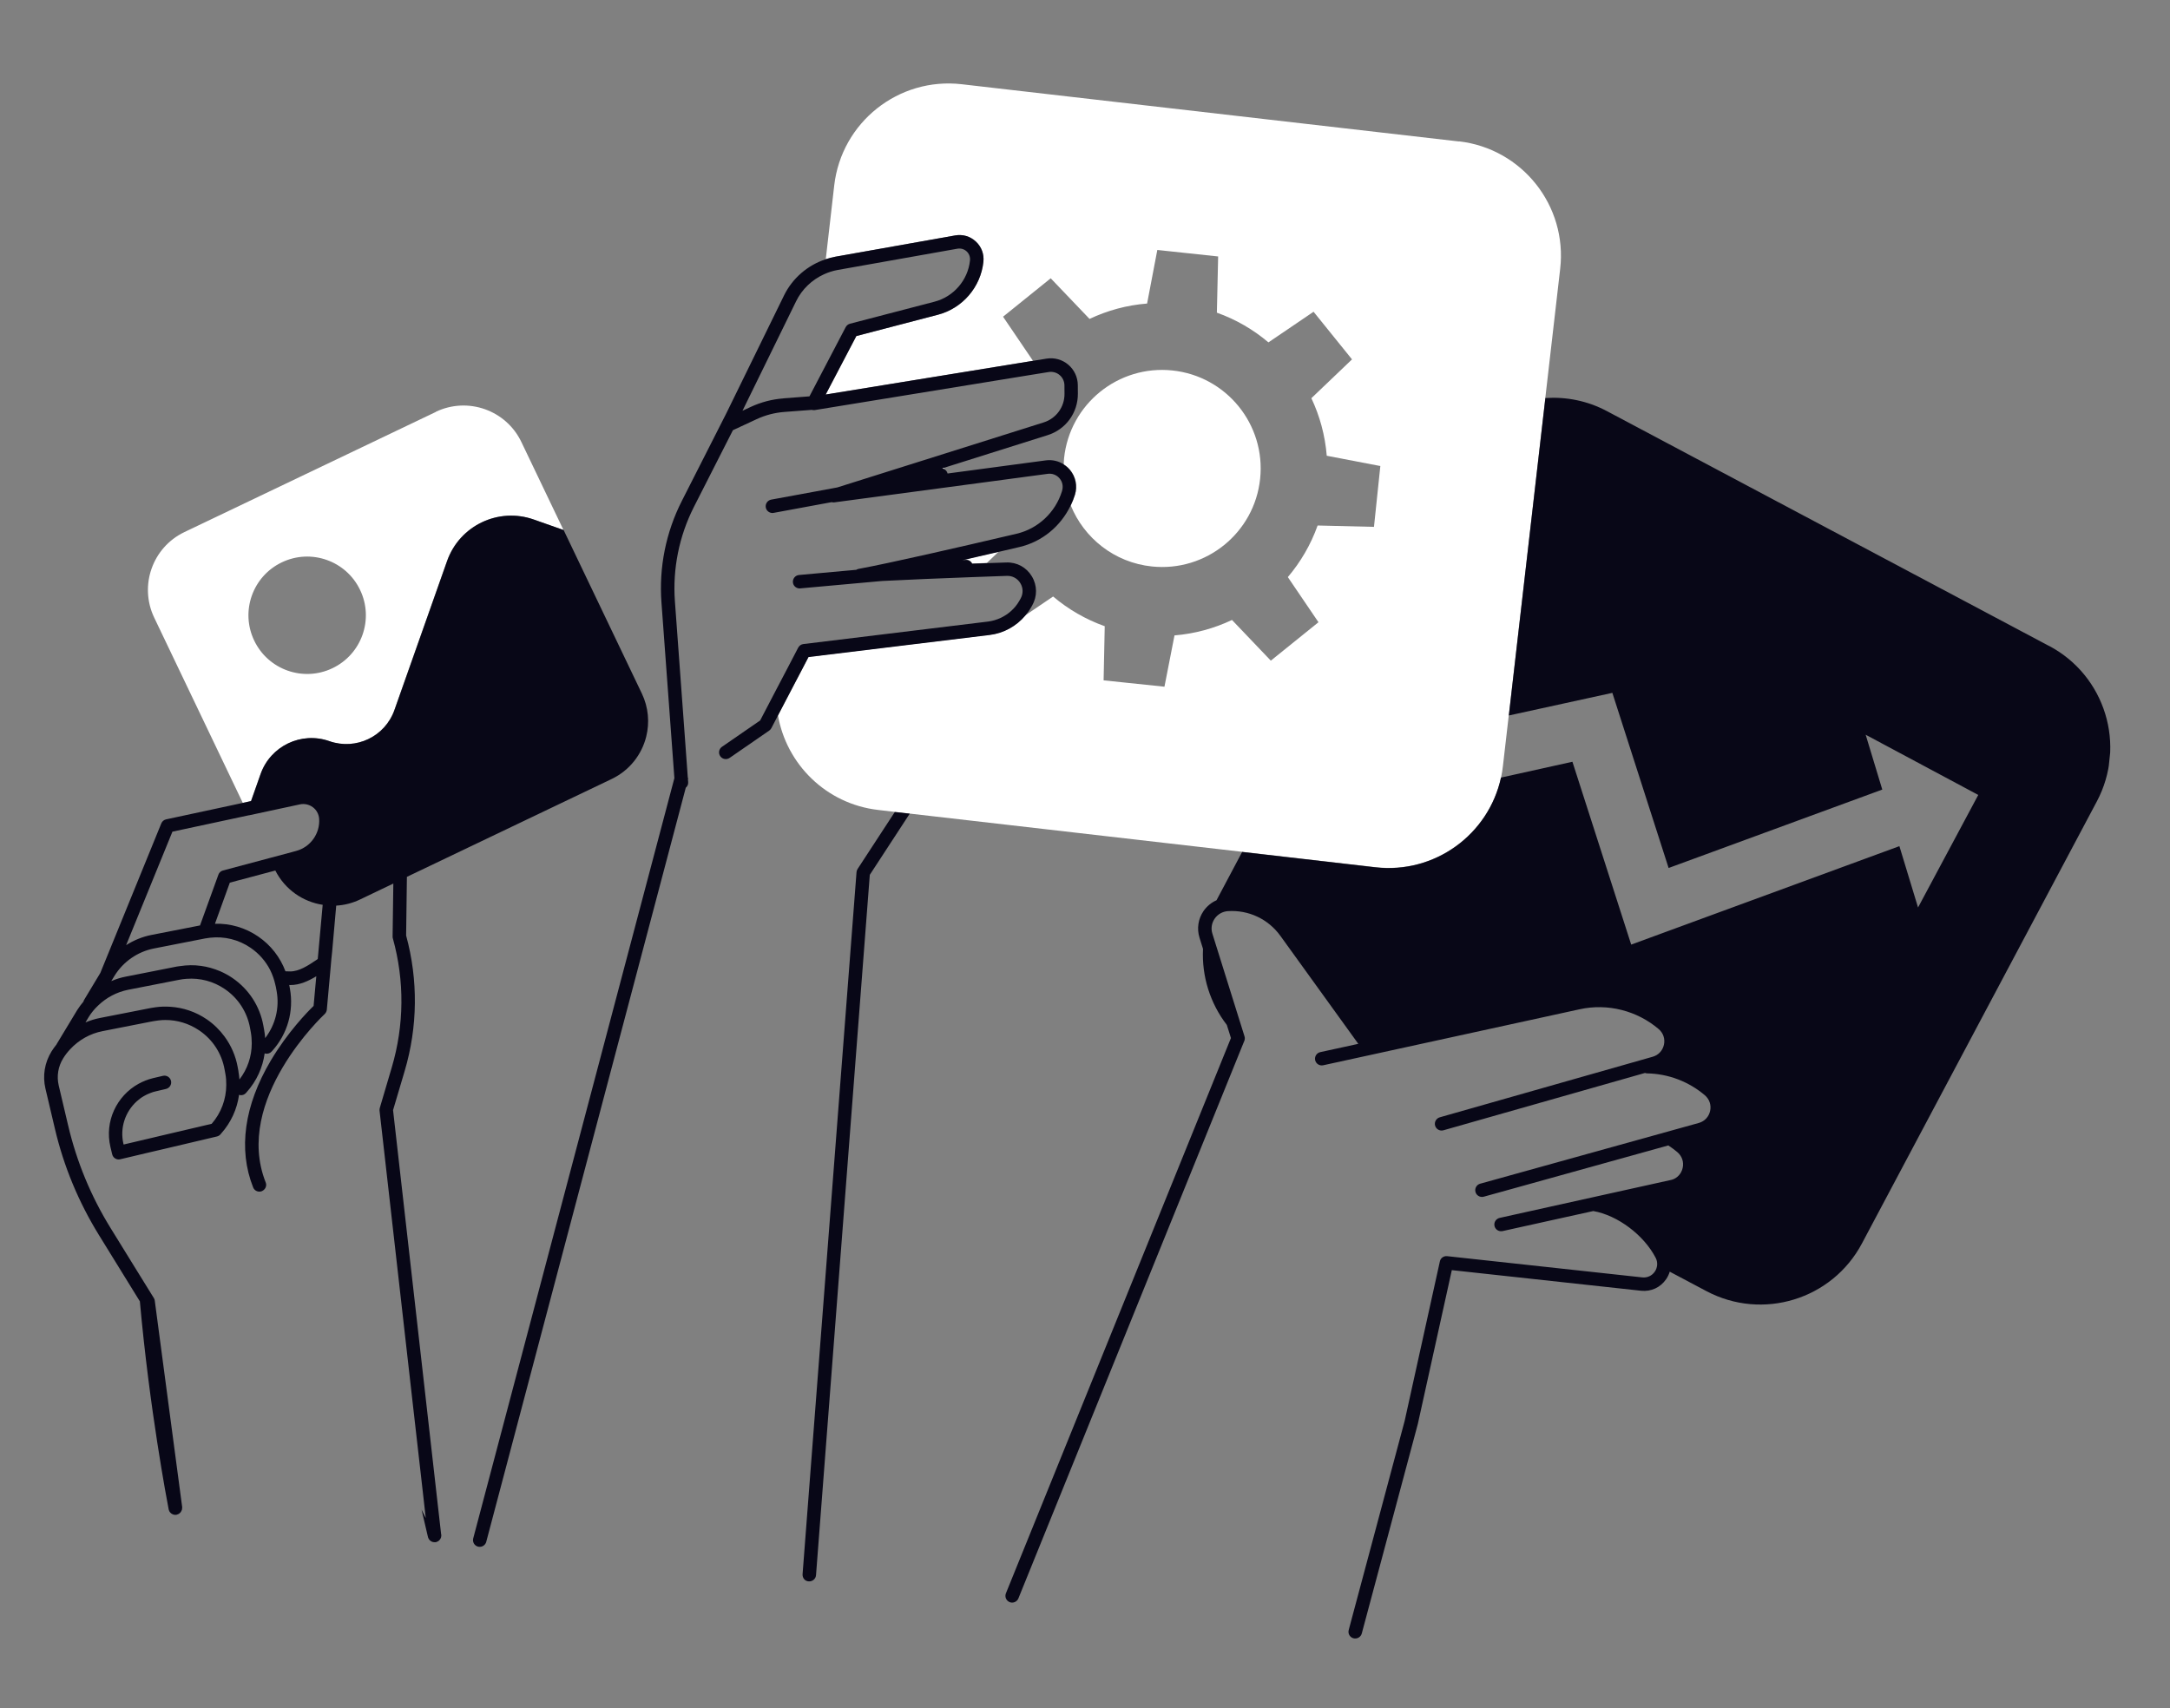 <svg width="564" height="444" viewBox="0 0 564 444" fill="none" xmlns="http://www.w3.org/2000/svg">
<rect x="0" y="0" width="564" height="444" fill="#808080" stroke="none"/>
<g clip-path="url(#clip0_84_2541)">
<path d="M113.315 107.06L47.928 138.313C39.624 142.285 36.118 152.234 40.074 160.535L63.1 208.697L65.226 208.233L67.705 201.204C70.282 193.904 78.287 190.094 85.573 192.652C92.484 195.083 100.046 191.473 102.494 184.565L116.179 145.824C119.431 136.623 129.514 131.799 138.716 135.05L146.46 137.779L135.508 114.892C131.535 106.59 121.584 103.084 113.282 107.039L113.315 107.06ZM86.412 173.693C78.812 177.334 69.695 174.109 66.07 166.512C62.428 158.913 65.654 149.797 73.252 146.174C80.852 142.533 89.969 145.758 93.593 153.355C97.235 160.953 94.01 170.069 86.412 173.693Z" fill="white"/>
<path d="M379.21 36.775L249.965 21.896C233.559 20.003 218.717 31.776 216.823 48.196L214.622 67.383C215.442 67.117 216.276 66.887 217.12 66.729L248.246 61.202C250.221 60.845 252.166 61.436 253.627 62.786C255.088 64.136 255.802 66.059 255.595 68.044C254.906 74.626 250.157 80.132 243.784 81.807L222.568 87.35L214.604 102.554L268.483 93.792L260.703 82.327L273.087 72.339L283.18 82.901C287.811 80.71 292.851 79.319 298.141 78.904L300.796 64.975L316.606 66.665L316.275 81.277C321.248 83.047 325.761 85.684 329.675 88.999L341.407 81.037L351.398 93.419L340.834 103.51C343.026 108.14 344.4 113.178 344.833 118.469L358.762 121.142L357.107 136.953L342.46 136.6C340.69 141.572 338.033 146.1 334.718 150.014L342.682 161.744L330.297 171.732L320.206 161.152C315.593 163.346 310.535 164.735 305.26 165.169L302.65 178.504L286.836 176.849L287.129 162.779C282.155 161.009 277.625 158.369 273.71 155.055L266.49 159.95C264.177 162.701 260.884 164.557 257.265 164.988L210.147 170.726L208.231 174.398L207.417 175.95L206.603 177.502L202.2 185.932C204.405 198.679 214.753 208.986 228.236 210.538L232.55 211.042L234.501 211.246L236.448 211.485L322.862 221.425L357.482 225.417C372.879 227.186 386.894 216.929 390.136 202.093C390.343 201.129 390.518 200.126 390.624 199.116L392.142 185.949L401.64 103.429L405.503 69.876C407.395 53.473 395.619 38.633 379.197 36.739L379.21 36.775Z" fill="white"/>
<path d="M244.851 121.757C245.026 121.775 245.177 121.843 245.346 121.914L245.38 121.583L244.853 121.739L244.851 121.757Z" fill="white"/>
<path d="M278.289 131.363C281.732 139.857 289.622 146.228 299.375 147.248C313.448 148.721 326.049 138.508 327.521 124.439C328.993 110.369 318.779 97.769 304.707 96.297C290.634 94.824 278.033 105.036 276.561 119.106C276.504 119.646 276.502 120.174 276.482 120.7C277.076 121.079 277.611 121.522 278.081 122.082C279.616 123.897 280.117 126.344 279.405 128.611C279.111 129.566 278.732 130.494 278.305 131.383L278.289 131.363Z" fill="white"/>
<path d="M252.67 146.481C253.96 146.44 255.234 146.379 256.489 146.335L259.579 143.384C256.638 144.062 253.425 144.817 250.125 145.563L250.943 145.49C251.689 145.427 252.351 145.831 252.672 146.463L252.67 146.481Z" fill="white"/>
<path d="M532.533 167.895L417.642 106.864C412.539 104.147 407.013 103.111 401.658 103.466L392.161 185.986L419.064 180.104L433.686 225.627L489.221 205.243L484.902 190.989L514.165 206.638L498.514 235.896L493.668 219.95L423.961 245.54L408.686 198.013L390.12 202.126C386.895 216.963 372.88 227.221 357.466 225.45L322.846 221.458L316.179 234.016C314.831 234.614 313.675 235.567 312.805 236.814C311.412 238.851 311.024 241.381 311.763 243.747L312.673 246.658C312.316 253.768 314.522 260.794 318.862 266.424L319.932 269.828L261.445 414.169C261.088 415.065 261.51 416.077 262.404 416.453C262.555 416.521 262.727 416.557 262.884 416.573C263.633 416.652 264.383 416.22 264.687 415.495L274.229 391.953L323.224 271.017L323.41 270.579C323.555 270.207 323.581 269.787 323.463 269.405L315.111 242.706C314.687 241.377 314.906 239.956 315.695 238.806C316.485 237.657 317.739 236.943 319.123 236.841C324.512 236.49 329.631 238.892 332.783 243.27L353.034 271.338L343.16 273.491C342.224 273.692 341.615 274.632 341.816 275.568C342.017 276.505 342.957 277.114 343.894 276.912L410.599 262.345C417.826 260.76 425.492 262.706 431.1 267.5C432.296 268.523 432.807 270.038 432.47 271.569C432.134 273.101 431.043 274.272 429.537 274.695L374.207 290.435C373.28 290.708 372.739 291.672 372.994 292.597C373.202 293.305 373.803 293.791 374.499 293.863C374.708 293.885 374.938 293.874 375.157 293.809L427.547 278.905C427.718 278.959 427.888 279.012 428.082 279.014C433.582 279.114 438.917 281.134 443.104 284.705C444.3 285.728 444.81 287.243 444.474 288.774C444.138 290.306 443.047 291.477 441.541 291.9L388.716 306.582L384.708 307.694C383.783 307.95 383.225 308.912 383.496 309.856C383.686 310.563 384.304 311.05 385.001 311.123C385.21 311.145 385.44 311.133 385.658 311.068L393.219 308.972L433.605 297.742C434.429 298.286 435.231 298.863 435.974 299.504C437.17 300.527 437.68 302.041 437.344 303.573C437.008 305.104 435.917 306.275 434.502 306.673L402.328 313.798L389.764 316.585C388.826 316.804 388.219 317.726 388.435 318.682C388.603 319.439 389.235 319.963 389.966 320.039C390.158 320.059 390.335 320.043 390.533 320.011L407.115 316.341L414.108 314.802C420.419 315.903 427.243 321.018 430.32 326.955C430.643 327.57 430.751 328.215 430.701 328.861C430.639 329.453 430.455 330.033 430.103 330.541C429.356 331.625 428.152 332.186 426.846 332.049L376.117 326.53C375.229 326.437 374.411 327.02 374.231 327.899L365.09 369.315L350.921 422.282L350.541 423.721C350.284 424.662 350.853 425.62 351.779 425.857C351.866 425.866 351.969 425.895 352.056 425.904C352.892 425.991 353.704 425.46 353.933 424.622L368.509 370.131L377.339 330.161L426.501 335.516L426.536 335.52C429.131 335.791 431.572 334.674 433.049 332.504C433.465 331.897 433.782 331.226 433.975 330.559L443.483 335.603C458.077 343.362 476.194 337.811 483.937 323.218L544.974 208.348C552.734 193.757 547.182 175.642 532.585 167.901L532.533 167.895Z" fill="#080717"/>
<path d="M114.664 398.917L102.159 288.569L105.178 278.393C108.582 266.902 108.71 254.733 105.554 243.172L105.757 227.93L158.968 202.497C163.64 200.258 166.8 196.134 167.956 191.485C168.863 187.865 168.555 183.907 166.822 180.276L146.495 137.783L138.752 135.054C129.549 131.802 119.466 136.627 116.215 145.828L102.53 184.568C100.099 191.479 92.52 195.087 85.609 192.656C78.307 190.079 70.318 193.908 67.74 201.208L65.262 208.237L63.136 208.701L43.179 212.985C42.621 213.103 42.14 213.493 41.925 214.033L26.079 252.9L21.837 259.955C21.753 260.087 21.738 260.227 21.689 260.362C21.105 261.058 20.555 261.775 20.069 262.552L14.743 271.377C14.743 271.377 14.736 271.447 14.717 271.463C14.251 272.048 13.8 272.652 13.398 273.296C11.595 276.223 11.024 279.667 11.819 283.007L14.258 293.349C16.558 303.166 20.426 312.479 25.726 321.061L36.354 338.28C38.854 366.216 43.411 390.141 43.845 392.387C43.84 392.439 43.888 392.479 43.9 392.533C43.938 392.678 43.993 392.825 44.069 392.938C44.114 393.014 44.161 393.071 44.208 393.129C44.286 393.225 44.381 393.323 44.496 393.406C44.562 393.448 44.626 393.507 44.694 393.532C44.81 393.597 44.928 393.644 45.047 393.692C45.116 393.699 45.2 393.743 45.287 393.752C45.322 393.756 45.357 393.76 45.391 393.763C45.531 393.778 45.67 393.792 45.797 393.753C45.815 393.755 45.832 393.757 45.852 393.741C45.871 393.725 45.886 393.745 45.904 393.747C46.012 393.723 46.087 393.678 46.18 393.635C46.289 393.593 46.398 393.569 46.511 393.493C46.606 393.433 46.684 393.353 46.763 393.273C46.842 393.193 46.936 393.133 46.999 393.034C47.061 392.952 47.108 392.834 47.154 392.733C47.2 392.632 47.263 392.533 47.292 392.431C47.299 392.361 47.308 392.274 47.315 392.204C47.319 392.169 47.322 392.135 47.326 392.1C47.337 391.995 47.346 391.908 47.357 391.804L45.189 375.504L40.228 338.105C40.202 337.856 40.121 337.618 39.984 337.41L39.863 337.222L37.815 333.909L35.752 330.577L28.736 319.21C23.632 310.948 19.923 301.969 17.706 292.53L15.267 282.188C14.695 279.752 15.098 277.241 16.411 275.125C16.943 274.248 17.572 273.451 18.266 272.714C20.488 270.324 23.426 268.659 26.679 268.032L39.245 265.562L39.98 265.427C40.357 265.361 40.732 265.312 41.107 265.263C41.159 265.269 41.215 265.24 41.267 265.245C41.837 265.181 42.406 265.135 42.968 265.141C46.068 265.131 49.106 266.048 51.738 267.819C51.756 267.821 51.789 267.842 51.804 267.862C55.289 270.233 57.623 273.84 58.369 277.984L58.581 279.151C58.762 280.12 58.82 281.077 58.807 282.044C58.792 285.721 57.486 289.282 55.023 292.122L43.092 294.923L38.398 296.033L36.629 296.447L34.878 296.862L32.134 297.508L32.082 297.327C31.108 293.176 32.567 288.998 35.506 286.313C36.071 285.791 36.683 285.327 37.358 284.94C37.94 284.596 38.551 284.308 39.191 284.075C39.631 283.91 40.069 283.762 40.537 283.67L42.775 283.148L43.136 283.062C44.074 282.843 44.666 281.902 44.447 280.964C44.228 280.025 43.286 279.434 42.348 279.653L39.749 280.261C39.749 280.261 39.695 280.273 39.658 280.287C39.027 280.432 38.423 280.65 37.836 280.87C37.211 281.122 36.602 281.393 36.022 281.719C30.324 284.855 27.127 291.509 28.703 298.153L29.157 300.048C29.268 300.5 29.543 300.899 29.941 301.134C30.337 301.387 30.805 301.453 31.257 301.342L34.814 300.5L36.565 300.084L38.317 299.669L43.208 298.526L56.386 295.416C56.73 295.329 57.048 295.151 57.288 294.877L57.468 294.667C60.041 291.785 61.622 288.288 62.132 284.592C62.235 284.621 62.353 284.668 62.457 284.679C62.997 284.736 63.563 284.548 63.945 284.095L64.125 283.885C66.698 281.003 68.279 277.507 68.789 273.811C68.891 273.839 69.01 273.887 69.114 273.898C69.654 273.954 70.219 273.767 70.6 273.331L70.797 273.123C74.745 268.713 76.399 262.83 75.355 257L75.174 256.03C75.174 256.03 75.314 256.045 75.401 256.054C77.934 256.072 80.215 254.973 82.207 253.773L81.506 261.481C79.899 263.038 74.771 268.293 70.39 275.668C63.463 287.354 61.865 298.753 65.794 308.653C66.141 309.552 67.168 309.994 68.069 309.63C68.123 309.618 68.146 309.568 68.2 309.556C69 309.147 69.396 308.22 69.062 307.375C60.537 285.869 84.149 263.817 84.383 263.595C84.697 263.293 84.897 262.892 84.943 262.457L85.947 251.348L86.125 249.307L86.322 247.426L87.386 235.408C89.475 235.293 91.59 234.774 93.593 233.805L102.23 229.674L102.04 243.438C102.023 243.594 102.057 243.774 102.11 243.938C105.169 254.926 105.065 266.516 101.825 277.461L98.717 287.98C98.659 288.203 98.633 288.447 98.644 288.677L107.36 365.568L109.453 383.936L110.66 394.607L109.569 392.416C110.317 395.698 110.854 397.972 111.1 398.984C111.186 399.345 111.234 399.561 111.247 399.598C111.257 399.669 111.304 399.727 111.332 399.8C111.359 399.874 111.387 399.947 111.432 400.022C111.492 400.117 111.553 400.211 111.633 400.29C111.68 400.347 111.726 400.405 111.775 400.445C111.872 400.526 111.971 400.589 112.088 400.654C112.138 400.677 112.187 400.717 112.237 400.74C112.406 400.811 112.594 400.866 112.785 400.886C112.907 400.898 113.029 400.911 113.155 400.889C113.19 400.893 113.211 400.86 113.245 400.863C113.28 400.867 113.332 400.872 113.369 400.859C113.442 400.831 113.5 400.784 113.591 400.759C113.701 400.717 113.811 400.676 113.905 400.615C114 400.555 114.078 400.475 114.157 400.395C114.236 400.316 114.315 400.236 114.376 400.154C114.437 400.073 114.483 399.972 114.529 399.871C114.575 399.77 114.62 399.669 114.651 399.549C114.662 399.445 114.674 399.323 114.687 399.201C114.696 399.114 114.703 399.044 114.713 398.957L114.664 398.917ZM82.588 249.289C82.455 249.381 82.341 249.457 82.209 249.548C80.125 250.95 77.759 252.533 75.401 252.515C75.014 252.51 74.594 252.484 74.19 252.477C72.829 248.831 70.377 245.67 67.091 243.425C63.739 241.138 59.842 240.008 55.869 240.12L59.734 229.434L71.56 226.288C74.071 231.234 78.739 234.416 83.868 235.199L82.588 249.289ZM71.68 256.439L71.893 257.606C72.687 261.966 71.593 266.359 68.922 269.846C68.871 269.154 68.785 268.459 68.663 267.777L68.451 266.611C67.538 261.533 64.671 257.132 60.415 254.222C59.397 253.517 58.312 252.945 57.219 252.461C56.393 252.111 55.559 251.83 54.705 251.582C53.883 251.355 53.057 251.181 52.222 251.076C51.338 250.948 50.446 250.89 49.547 250.902C48.648 250.913 47.724 250.992 46.829 251.128C46.543 251.168 46.242 251.189 45.954 251.247L39.32 252.56L32.668 253.871C31.41 254.109 30.191 254.492 29.03 254.987C28.993 255 28.956 255.014 28.92 255.028L29.238 254.515L29.77 253.638C32.057 249.952 35.796 247.368 40.037 246.544L50.625 244.466L52.62 244.076L53.322 243.938C53.752 243.86 54.181 243.799 54.591 243.754C58.315 243.334 62.006 244.231 65.128 246.37C67.313 247.867 69.043 249.843 70.212 252.131C70.519 252.726 70.769 253.369 71.001 254.009C71.22 254.613 71.386 255.211 71.532 255.843C71.579 256.059 71.645 256.277 71.691 256.511L71.68 256.439ZM61.991 278.539L61.778 277.373C61.255 274.466 60.073 271.79 58.38 269.465C57.116 267.748 55.569 266.213 53.745 264.966C50.885 263.012 47.62 261.914 44.244 261.701C43.615 261.653 42.998 261.659 42.364 261.663C41.745 261.686 41.125 261.727 40.499 261.82C40.089 261.865 39.678 261.928 39.264 262.008L33.008 263.237L25.98 264.614C24.686 264.866 23.43 265.262 22.215 265.769L23.047 264.377C23.726 263.269 24.551 262.281 25.489 261.394C27.644 259.313 30.348 257.871 33.315 257.283L43.686 255.253L46.023 254.793L46.616 254.679C47.246 254.551 47.87 254.476 48.49 254.435C52.004 254.169 55.466 255.077 58.424 257.094C61.909 259.466 64.243 263.072 64.989 267.217L65.201 268.383C65.366 269.333 65.426 270.273 65.434 271.207C65.431 274.604 64.33 277.886 62.232 280.607C62.181 279.915 62.096 279.219 61.973 278.537L61.991 278.539ZM64.68 211.943L77.955 209.09C79.126 208.842 80.348 209.111 81.311 209.828C82.275 210.545 82.865 211.645 82.95 212.851C83.199 216.697 80.684 220.201 76.952 221.202L69.996 223.062L57.952 226.273C57.39 226.425 56.942 226.836 56.764 227.363L51.985 240.559L39.33 243.037C36.993 243.497 34.785 244.41 32.785 245.68L44.816 216.184L64.682 211.926L64.68 211.943Z" fill="#080717"/>
<path d="M234.515 211.283L232.564 211.079L222.899 225.876C222.732 226.122 222.649 226.413 222.62 226.691L208.601 409.134L208.595 409.186C208.53 410.147 209.193 411.044 210.213 411.063C211.174 411.128 212.024 410.407 212.09 409.446L226.067 227.404L236.446 211.502L234.496 211.298L234.515 211.283Z" fill="#080717"/>
<path d="M276.461 120.698C275.107 119.835 273.492 119.454 271.832 119.668L246.279 123.085C246.16 122.545 245.797 122.137 245.328 121.912C245.177 121.843 245.008 121.773 244.834 121.755L245.361 121.598L272.289 113.114C277.041 111.622 280.19 107.269 280.147 102.3L280.131 100.098C280.116 98.055 279.21 96.111 277.64 94.785C276.071 93.459 274.018 92.892 271.993 93.226L268.483 93.792L214.604 102.554L222.569 87.35L243.784 81.807C250.156 80.15 254.906 74.626 255.595 68.044C255.803 66.059 255.088 64.136 253.627 62.786C252.168 61.419 250.204 60.843 248.247 61.202L217.12 66.729C216.259 66.886 215.425 67.115 214.622 67.383C209.937 68.918 205.973 72.305 203.778 76.793L188.752 107.489L177.219 130.206C173.073 138.363 171.236 147.501 171.919 156.621L175.278 202.268L122.994 399.894C122.755 400.837 123.306 401.793 124.232 402.031C124.319 402.04 124.404 402.066 124.509 402.077C125.345 402.165 126.158 401.634 126.388 400.778L126.45 400.52L178.239 204.76C178.645 204.416 178.91 203.898 178.864 203.329L178.801 202.583L178.892 202.223L178.778 202.299L178.411 197.226L178.021 191.869L175.416 156.353C174.789 147.873 176.506 139.374 180.346 131.783L190.5 111.809C190.5 111.809 190.535 111.813 190.554 111.797L196.643 108.966C198.92 107.902 201.345 107.275 203.866 107.081L210.113 106.608L210.983 106.541C211.223 106.601 211.482 106.646 211.733 106.602L265.9 97.782L272.58 96.703C273.6 96.545 274.627 96.829 275.403 97.491C276.196 98.155 276.641 99.117 276.656 100.157L276.672 102.359C276.702 105.777 274.522 108.771 271.262 109.803L245.772 117.839L217.623 126.706L207.587 128.56L200.442 129.872C199.49 130.055 198.867 130.958 199.032 131.908C199.178 132.698 199.824 133.258 200.573 133.337C200.729 133.353 200.905 133.354 201.068 133.318L207.154 132.194L216.149 130.53C216.372 130.589 216.598 130.612 216.848 130.586L256.668 125.264L272.311 123.169C273.49 123.01 274.624 123.446 275.392 124.353C276.159 125.261 276.405 126.449 276.009 127.71C274.306 133.218 269.779 137.444 264.202 138.745C263.517 138.902 262.777 139.071 262.018 139.255C250.087 142.056 231.144 146.411 223.137 147.88C222.921 147.927 222.72 147.994 222.549 148.117L207.671 149.465C206.71 149.558 206.006 150.4 206.082 151.359C206.151 152.211 206.823 152.862 207.641 152.948C207.746 152.959 207.868 152.971 207.976 152.947L229.27 151.021C235.874 150.673 244.874 150.312 252.669 150.019C255.975 149.89 259.084 149.793 261.683 149.695C263.133 149.635 264.449 150.354 265.199 151.594C265.965 152.854 265.965 154.368 265.233 155.647L264.91 156.211C263.789 158.171 262.062 159.698 260.046 160.632C259.047 161.09 257.974 161.418 256.849 161.565L208.803 167.417C208.233 167.48 207.739 167.833 207.456 168.349L205.076 172.924L204.262 174.476L203.448 176.028L201.82 179.132L197.57 187.278L187.645 194.126C186.847 194.676 186.646 195.764 187.196 196.561C187.747 197.358 188.835 197.56 189.632 197.01L199.917 189.918C200.146 189.748 200.344 189.54 200.476 189.289L202.193 186.001L206.596 177.572L207.41 176.02L208.224 174.468L210.14 170.796L257.258 165.058C260.879 164.609 264.171 162.771 266.483 160.02C267.007 159.388 267.517 158.72 267.928 157.988L268.252 157.424C269.63 155.015 269.61 152.179 268.185 149.812C266.776 147.464 264.294 146.113 261.554 146.213C259.928 146.272 258.213 146.339 256.483 146.387C255.228 146.432 253.956 146.474 252.664 146.533C252.361 145.903 251.683 145.48 250.935 145.56L250.118 145.633C253.418 144.887 256.631 144.131 259.572 143.453C261.503 143.004 263.343 142.58 264.986 142.189C270.816 140.827 275.671 136.829 278.262 131.414C278.69 130.526 279.067 129.614 279.362 128.642C280.058 126.373 279.574 123.928 278.038 122.113C277.567 121.571 277.034 121.11 276.44 120.731L276.461 120.698ZM203.582 103.566C200.654 103.788 197.812 104.529 195.147 105.764L192.982 106.77L206.911 78.318C208.436 75.186 211.035 72.729 214.16 71.296C215.288 70.78 216.49 70.395 217.729 70.173L248.855 64.645C249.734 64.491 250.604 64.758 251.246 65.353C251.888 65.949 252.203 66.809 252.108 67.714C251.574 72.817 247.866 77.129 242.889 78.421L220.914 84.149C220.443 84.276 220.039 84.603 219.8 85.036L210.514 102.778L210.382 103.028L203.567 103.547L203.582 103.566Z" fill="#080717"/>
</g>
<defs>
<clipPath id="clip0_84_2541">
<rect width="525.342" height="391.191" fill="white" transform="translate(40.711) rotate(5.973)"/>
</clipPath>
</defs>
</svg>
